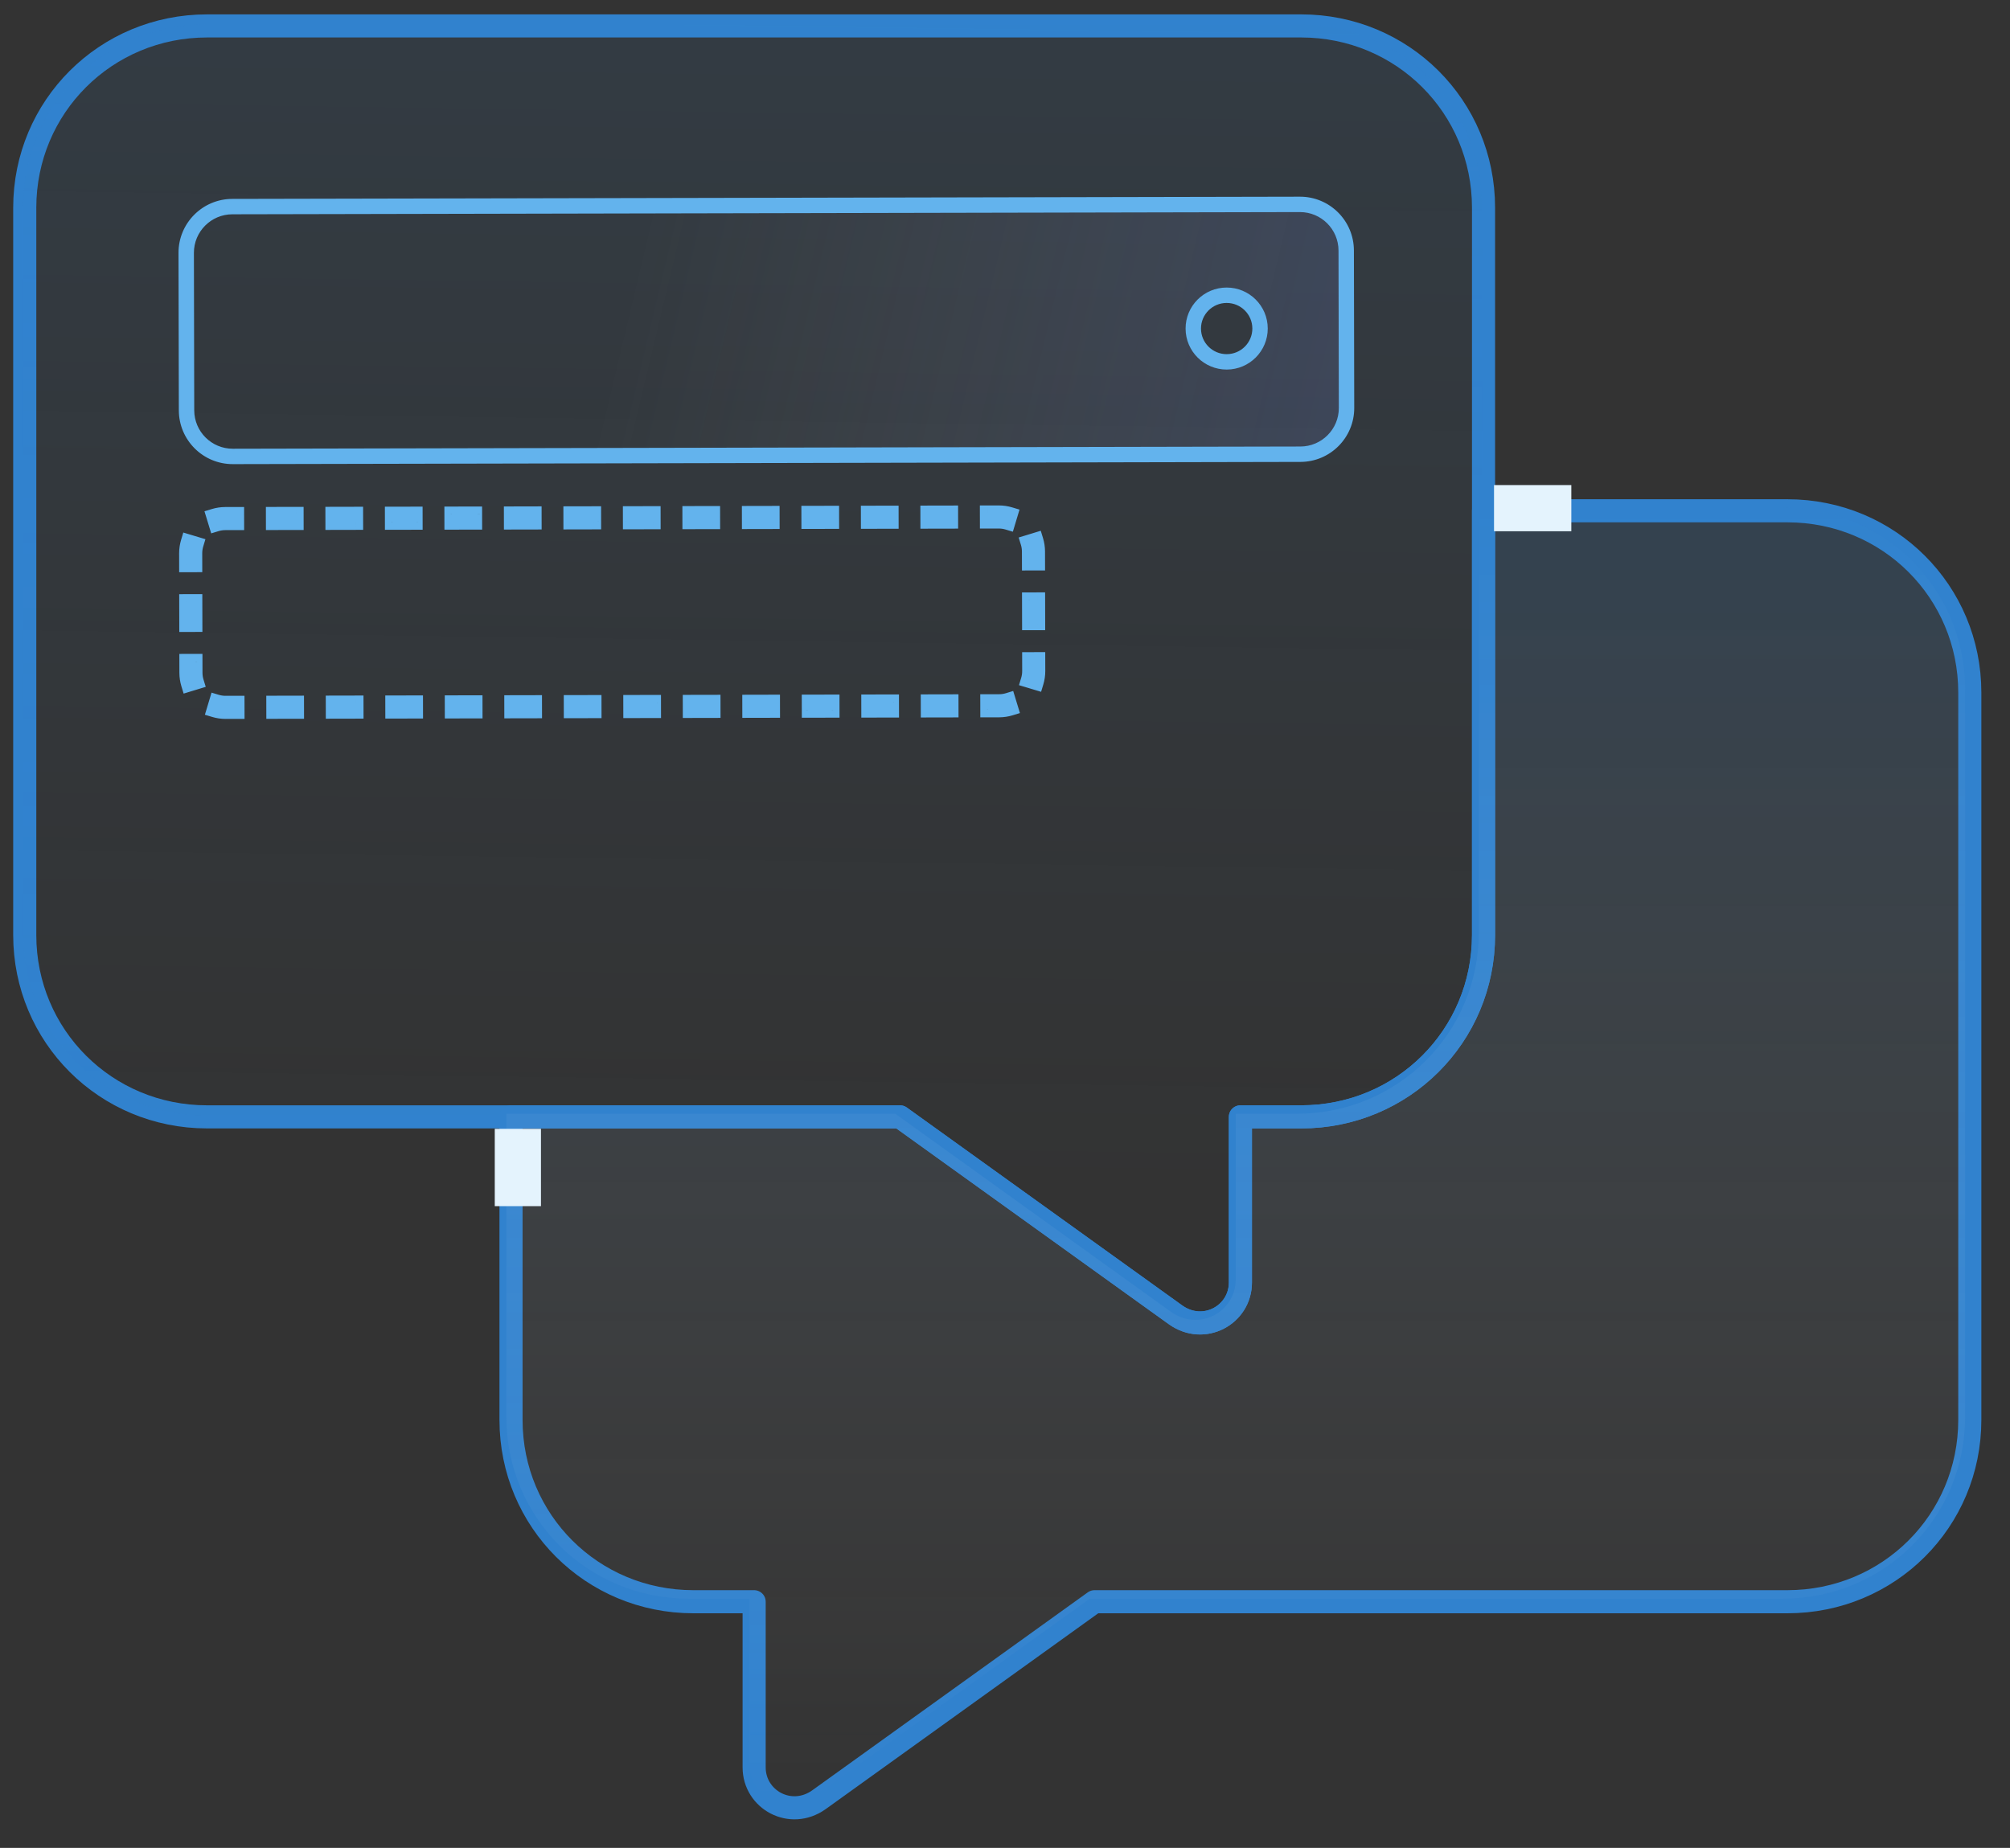 
<svg width="261" height="240" viewBox="0 0 261 240" fill="none" xmlns="http://www.w3.org/2000/svg">
<rect x="0" y="0" width="261" height="240" fill="#333333" stroke="none"/>
<path d="M168.96 3.367H26.891C13.737 3.367 3.213 13.863 3.213 26.982V121.442C3.213 134.561 13.737 145.057 26.891 145.057H116.868L152.648 170.771C156.331 173.394 161.067 170.771 161.067 166.572V145.057H168.96C182.114 145.057 192.638 134.561 192.638 121.442V26.982C192.638 13.863 182.114 3.367 168.96 3.367Z" stroke="#3182CE" stroke-width="3" stroke-miterlimit="10" stroke-linecap="round" stroke-linejoin="round"/>
<path d="M168.758 3.181H26.69C13.535 3.181 3.012 13.677 3.012 26.796V121.256C3.012 134.375 13.535 144.871 26.69 144.871H116.666L152.447 170.585C156.13 173.209 160.865 170.585 160.865 166.386V144.871H168.758C181.913 144.871 192.436 134.375 192.436 121.256V26.796C192.436 13.677 181.913 3.181 168.758 3.181Z" fill="url(#paint0_linear_219_4675)" fill-opacity="0.4"/>
<path d="M232.102 66.341H192.639V121.442C192.639 134.562 182.115 145.057 168.96 145.057H161.068V166.573C161.068 170.771 156.332 173.395 152.649 170.771L116.869 145.057H66.356V184.415C66.356 197.535 76.879 208.03 90.034 208.03H97.926V229.546C97.926 233.744 102.662 236.368 106.345 233.744L142.125 208.03H232.102C245.256 208.03 255.78 197.535 255.78 184.415V89.956C255.78 76.836 245.256 66.341 232.102 66.341Z" stroke="#3182CE" stroke-width="3" stroke-miterlimit="10" stroke-linecap="round" stroke-linejoin="round"/>
<path d="M231.495 65.939H192.031V121.041C192.031 134.16 181.508 144.655 168.353 144.655H160.461V166.171C160.461 170.369 155.725 172.993 152.042 170.369L116.262 144.655H65.748V184.014C65.748 197.133 76.272 207.629 89.427 207.629H97.319V229.144C97.319 233.343 102.055 235.966 105.738 233.343L141.518 207.629H231.495C244.649 207.629 255.173 197.133 255.173 184.014V89.554C255.173 76.435 244.649 65.939 231.495 65.939Z" fill="url(#paint1_linear_219_4675)" fill-opacity="0.4"/>
<path fill-rule="evenodd" clip-rule="evenodd" d="M24.179 32.845C24.172 29.531 26.853 26.839 30.167 26.832L168.794 26.545C172.107 26.538 174.799 29.219 174.806 32.533L174.849 52.981C174.856 56.294 172.175 58.986 168.861 58.993L30.234 59.28C26.921 59.287 24.229 56.606 24.222 53.293L24.179 32.845ZM163.618 42.662C163.623 45.051 161.686 46.992 159.293 46.997C156.899 47.002 154.955 45.069 154.95 42.68C154.945 40.291 156.881 38.351 159.275 38.346C161.668 38.341 163.613 40.273 163.618 42.662ZM27.995 91.682L27.851 92.161C28.311 92.299 28.798 92.373 29.303 92.372L30.752 92.369L30.751 91.869L30.75 91.369L29.301 91.372C28.895 91.373 28.505 91.314 28.139 91.204L27.995 91.682ZM128.291 91.668L128.292 92.168L129.74 92.165C130.245 92.163 130.732 92.088 131.192 91.948L131.046 91.469L130.9 90.991C130.533 91.103 130.144 91.164 129.738 91.165L128.29 91.168L128.291 91.668ZM134.2 73.09L134.7 73.089L134.697 71.634C134.696 71.129 134.621 70.642 134.48 70.183L134.002 70.329L133.524 70.475C133.636 70.841 133.697 71.231 133.697 71.636L133.7 73.091L134.2 73.09ZM29.25 66.852L30.699 66.849L30.7 67.349L30.701 67.849L29.252 67.852C28.846 67.853 28.457 67.914 28.09 68.026L27.945 67.548L27.799 67.07C28.258 66.929 28.745 66.853 29.25 66.852ZM24.79 85.927L24.29 85.928L24.293 87.383C24.294 87.888 24.37 88.375 24.51 88.834L24.988 88.688L25.466 88.542C25.354 88.176 25.294 87.786 25.293 87.38L25.29 85.925L24.79 85.927ZM24.78 81.077L24.28 81.078L24.273 78.168L24.773 78.167L25.273 78.166L25.28 81.076L24.78 81.077ZM24.763 73.317L24.263 73.318L24.26 71.863C24.259 71.358 24.333 70.87 24.471 70.41L24.95 70.554L25.429 70.698C25.319 71.065 25.259 71.455 25.26 71.861L25.263 73.316L24.763 73.317ZM35.528 67.339L35.527 66.839L38.425 66.833L38.425 67.333L38.427 67.833L35.529 67.839L35.528 67.339ZM43.254 67.323L43.253 66.823L46.15 66.817L46.151 67.317L46.153 67.817L43.255 67.823L43.254 67.323ZM50.98 67.308L50.979 66.808L53.876 66.802L53.877 67.302L53.878 67.802L50.981 67.808L50.98 67.308ZM58.706 67.291L58.705 66.791L61.602 66.785L61.603 67.285L61.604 67.785L58.707 67.791L58.706 67.291ZM66.432 67.275L66.431 66.775L69.328 66.77L69.329 67.27L69.33 67.77L66.433 67.775L66.432 67.275ZM74.158 67.26L74.157 66.76L77.054 66.754L77.055 67.254L77.056 67.754L74.159 67.76L74.158 67.26ZM81.884 67.244L81.883 66.744L84.78 66.738L84.781 67.238L84.782 67.738L81.885 67.744L81.884 67.244ZM89.61 67.228L89.609 66.728L92.506 66.722L92.507 67.222L92.508 67.722L89.611 67.728L89.61 67.228ZM97.336 67.212L97.335 66.712L100.232 66.706L100.233 67.206L100.234 67.706L97.337 67.712L97.336 67.212ZM105.062 67.196L105.061 66.696L107.958 66.69L107.959 67.19L107.96 67.69L105.063 67.696L105.062 67.196ZM112.788 67.18L112.787 66.68L115.684 66.674L115.685 67.174L115.686 67.674L112.789 67.68L112.788 67.18ZM120.514 67.164L120.513 66.664L123.41 66.658L123.411 67.158L123.412 67.658L120.515 67.664L120.514 67.164ZM128.239 67.148L128.238 66.648L129.687 66.645C130.192 66.644 130.68 66.718 131.139 66.856L130.995 67.335L130.851 67.814C130.485 67.703 130.095 67.644 129.689 67.645L128.241 67.648L128.239 67.148ZM134.211 77.94L134.711 77.939L134.717 80.849L134.217 80.85L133.717 80.851L133.711 77.941L134.211 77.94ZM134.227 85.7L134.727 85.699L134.73 87.154C134.731 87.659 134.657 88.147 134.519 88.607L134.04 88.463L133.561 88.319C133.671 87.952 133.731 87.562 133.73 87.156L133.727 85.701L134.227 85.7ZM123.462 91.678L123.463 92.178L120.566 92.183L120.565 91.683L120.564 91.183L123.461 91.178L123.462 91.678ZM115.736 91.694L115.737 92.194L112.84 92.2L112.839 91.7L112.838 91.2L115.735 91.194L115.736 91.694ZM108.01 91.71L108.011 92.21L105.114 92.216L105.113 91.716L105.112 91.216L108.009 91.21L108.01 91.71ZM100.284 91.725L100.285 92.225L97.388 92.231L97.387 91.731L97.386 91.231L100.283 91.225L100.284 91.725ZM92.558 91.741L92.559 92.241L89.662 92.247L89.661 91.747L89.66 91.247L92.557 91.241L92.558 91.741ZM84.832 91.757L84.833 92.257L81.936 92.263L81.935 91.763L81.934 91.263L84.831 91.257L84.832 91.757ZM77.106 91.773L77.107 92.273L74.21 92.279L74.209 91.779L74.208 91.279L77.105 91.273L77.106 91.773ZM69.38 91.789L69.381 92.289L66.484 92.295L66.483 91.795L66.482 91.295L69.379 91.289L69.38 91.789ZM61.654 91.805L61.655 92.305L58.758 92.311L58.757 91.811L58.756 91.311L61.653 91.305L61.654 91.805ZM53.928 91.821L53.929 92.321L51.032 92.327L51.031 91.827L51.03 91.327L53.927 91.321L53.928 91.821ZM46.203 91.837L46.204 92.337L43.306 92.343L43.305 91.843L43.304 91.343L46.202 91.337L46.203 91.837ZM38.477 91.853L38.478 92.353L35.58 92.359L35.579 91.859L35.578 91.359L38.476 91.353L38.477 91.853Z" fill="url(#paint2_linear_219_4675)" fill-opacity="0.2"/>
<path d="M30.167 26.832L30.165 25.832L30.167 26.832ZM168.794 26.545L168.796 27.545L168.794 26.545ZM174.806 32.533L173.806 32.535L174.806 32.533ZM174.849 52.981L175.849 52.979L174.849 52.981ZM168.861 58.993L168.863 59.993L168.861 58.993ZM30.234 59.28L30.232 58.28L30.234 59.28ZM163.618 42.662L162.618 42.664L162.618 42.664L163.618 42.662ZM154.95 42.68L153.95 42.682L153.95 42.682L154.95 42.68ZM159.275 38.346L159.272 37.346L159.275 38.346ZM27.851 92.161L26.893 91.873L26.605 92.831L27.563 93.119L27.851 92.161ZM27.995 91.682L27.037 91.394L27.037 91.394L27.995 91.682ZM29.303 92.372L29.305 93.372L29.305 93.372L29.303 92.372ZM30.752 92.369L30.754 93.369L31.754 93.367L31.752 92.367L30.752 92.369ZM30.75 91.369L31.75 91.367L31.747 90.367L30.747 90.369L30.75 91.369ZM29.301 91.372L29.303 92.372L29.303 92.372L29.301 91.372ZM28.139 91.204L28.427 90.246L27.469 89.958L27.181 90.915L28.139 91.204ZM128.292 92.168L127.292 92.17L127.294 93.17L128.294 93.168L128.292 92.168ZM129.74 92.165L129.738 91.165L129.738 91.165L129.74 92.165ZM131.192 91.948L131.484 92.904L132.44 92.612L132.148 91.656L131.192 91.948ZM131.046 91.469L132.002 91.177L132.002 91.177L131.046 91.469ZM130.9 90.991L131.856 90.699L131.564 89.743L130.608 90.035L130.9 90.991ZM129.738 91.165L129.736 90.165L129.736 90.165L129.738 91.165ZM128.29 91.168L128.287 90.168L127.287 90.17L127.29 91.17L128.29 91.168ZM134.7 73.089L134.703 74.089L135.703 74.087L135.7 73.087L134.7 73.089ZM134.2 73.09L134.198 72.09L134.198 72.09L134.2 73.09ZM134.697 71.634L133.697 71.636L133.697 71.636L134.697 71.634ZM134.48 70.183L135.437 69.891L135.145 68.935L134.188 69.227L134.48 70.183ZM134.002 70.329L134.294 71.285L134.294 71.285L134.002 70.329ZM133.524 70.475L133.232 69.519L132.276 69.81L132.567 70.767L133.524 70.475ZM133.697 71.636L132.697 71.639L132.697 71.639L133.697 71.636ZM133.7 73.091L132.7 73.094L132.703 74.094L133.703 74.091L133.7 73.091ZM30.699 66.849L31.699 66.847L31.697 65.847L30.697 65.849L30.699 66.849ZM29.25 66.852L29.248 65.852L29.248 65.852L29.25 66.852ZM30.7 67.349L31.7 67.347L30.7 67.349ZM30.701 67.849L30.703 68.849L31.703 68.847L31.701 67.847L30.701 67.849ZM29.252 67.852L29.25 66.852L29.25 66.852L29.252 67.852ZM28.09 68.026L27.134 68.318L27.426 69.274L28.382 68.982L28.09 68.026ZM27.945 67.548L28.901 67.256L27.945 67.548ZM27.799 67.07L27.506 66.113L26.55 66.405L26.842 67.361L27.799 67.07ZM24.29 85.928L24.288 84.928L23.288 84.93L23.29 85.93L24.29 85.928ZM24.79 85.927L24.792 86.927L24.792 86.927L24.79 85.927ZM24.293 87.383L25.293 87.38L24.293 87.383ZM24.51 88.834L23.553 89.126L23.845 90.082L24.802 89.79L24.51 88.834ZM24.988 88.688L24.696 87.732L24.696 87.732L24.988 88.688ZM25.466 88.542L25.758 89.499L26.715 89.207L26.423 88.25L25.466 88.542ZM25.293 87.38L26.293 87.378L25.293 87.38ZM25.29 85.925L26.29 85.923L26.288 84.923L25.288 84.925L25.29 85.925ZM24.28 81.078L23.28 81.08L23.282 82.08L24.282 82.078L24.28 81.078ZM24.78 81.077L24.777 80.077L24.777 80.077L24.78 81.077ZM24.273 78.168L24.271 77.168L23.271 77.17L23.273 78.17L24.273 78.168ZM24.773 78.167L24.771 77.167L24.771 77.167L24.773 78.167ZM25.273 78.166L26.273 78.163L26.271 77.163L25.271 77.166L25.273 78.166ZM25.28 81.076L25.282 82.076L26.282 82.073L26.28 81.073L25.28 81.076ZM24.263 73.318L23.263 73.32L23.265 74.32L24.265 74.318L24.263 73.318ZM24.763 73.317L24.761 72.317L24.761 72.317L24.763 73.317ZM24.26 71.863L25.26 71.861L24.26 71.863ZM24.471 70.41L24.759 69.453L23.802 69.165L23.514 70.122L24.471 70.41ZM24.95 70.554L24.662 71.512L24.662 71.512L24.95 70.554ZM25.429 70.698L26.387 70.986L26.675 70.029L25.717 69.741L25.429 70.698ZM25.26 71.861L26.26 71.859L25.26 71.861ZM25.263 73.316L25.265 74.316L26.265 74.314L26.263 73.314L25.263 73.316ZM35.527 66.839L35.525 65.839L34.525 65.841L34.527 66.841L35.527 66.839ZM35.528 67.339L34.528 67.341L35.528 67.339ZM38.425 66.833L39.425 66.831L39.422 65.831L38.422 65.833L38.425 66.833ZM38.425 67.333L39.425 67.331L38.425 67.333ZM38.427 67.833L38.429 68.833L39.429 68.831L39.427 67.831L38.427 67.833ZM35.529 67.839L34.529 67.841L34.531 68.841L35.531 68.839L35.529 67.839ZM43.253 66.823L43.251 65.823L42.251 65.826L42.253 66.826L43.253 66.823ZM43.254 67.323L44.254 67.321L43.254 67.323ZM46.15 66.817L47.15 66.815L47.148 65.815L46.148 65.817L46.15 66.817ZM46.151 67.317L47.151 67.315L46.151 67.317ZM46.153 67.817L46.155 68.817L47.155 68.815L47.153 67.815L46.153 67.817ZM43.255 67.823L42.255 67.826L42.257 68.826L43.257 68.823L43.255 67.823ZM50.979 66.808L50.977 65.808L49.977 65.81L49.979 66.81L50.979 66.808ZM50.98 67.308L49.98 67.31L50.98 67.308ZM53.876 66.802L54.876 66.799L54.874 65.799L53.874 65.802L53.876 66.802ZM53.878 67.802L53.88 68.802L54.88 68.799L54.878 67.799L53.878 67.802ZM50.981 67.808L49.981 67.81L49.983 68.81L50.983 68.808L50.981 67.808ZM58.705 66.791L58.703 65.791L57.703 65.794L57.705 66.794L58.705 66.791ZM58.706 67.291L59.706 67.289L59.706 67.289L58.706 67.291ZM61.602 66.785L62.602 66.784L62.6 65.784L61.6 65.785L61.602 66.785ZM61.603 67.285L62.603 67.284L62.603 67.284L61.603 67.285ZM61.604 67.785L61.606 68.785L62.606 68.784L62.604 67.784L61.604 67.785ZM58.707 67.791L57.707 67.794L57.709 68.794L58.709 68.791L58.707 67.791ZM66.431 66.775L66.429 65.776L65.429 65.778L65.431 66.778L66.431 66.775ZM66.432 67.275L67.432 67.273L67.432 67.273L66.432 67.275ZM69.328 66.77L70.328 66.767L70.326 65.767L69.326 65.77L69.328 66.77ZM69.329 67.27L70.329 67.267L70.329 67.267L69.329 67.27ZM69.33 67.77L69.332 68.77L70.332 68.767L70.33 67.767L69.33 67.77ZM66.433 67.775L65.433 67.778L65.435 68.778L66.435 68.775L66.433 67.775ZM74.157 66.76L74.155 65.76L73.155 65.762L73.157 66.762L74.157 66.76ZM74.158 67.26L75.158 67.257L75.158 67.257L74.158 67.26ZM77.054 66.754L78.054 66.751L78.052 65.751L77.052 65.754L77.054 66.754ZM77.055 67.254L78.055 67.251L78.055 67.251L77.055 67.254ZM77.056 67.754L77.058 68.754L78.058 68.751L78.056 67.751L77.056 67.754ZM74.159 67.76L73.159 67.762L73.161 68.762L74.161 68.76L74.159 67.76ZM81.883 66.744L81.881 65.744L80.881 65.746L80.883 66.746L81.883 66.744ZM81.884 67.244L82.884 67.242L82.884 67.242L81.884 67.244ZM84.78 66.738L85.78 66.736L85.778 65.736L84.778 65.738L84.78 66.738ZM84.781 67.238L85.781 67.236L85.781 67.236L84.781 67.238ZM84.782 67.738L84.784 68.738L85.784 68.736L85.782 67.736L84.782 67.738ZM81.885 67.744L80.885 67.746L80.887 68.746L81.887 68.744L81.885 67.744ZM89.609 66.728L89.607 65.728L88.607 65.73L88.609 66.73L89.609 66.728ZM89.61 67.228L88.61 67.23L88.61 67.23L89.61 67.228ZM92.506 66.722L93.506 66.72L93.504 65.72L92.504 65.722L92.506 66.722ZM92.507 67.222L91.507 67.224L91.507 67.224L92.507 67.222ZM92.508 67.722L92.51 68.722L93.51 68.72L93.508 67.72L92.508 67.722ZM89.611 67.728L88.611 67.73L88.613 68.73L89.613 68.728L89.611 67.728ZM97.335 66.712L97.333 65.712L96.333 65.714L96.335 66.714L97.335 66.712ZM97.336 67.212L96.336 67.214L96.336 67.214L97.336 67.212ZM100.232 66.706L101.232 66.704L101.23 65.704L100.23 65.706L100.232 66.706ZM100.233 67.206L99.233 67.208L99.233 67.208L100.233 67.206ZM100.234 67.706L100.236 68.706L101.236 68.704L101.234 67.704L100.234 67.706ZM97.337 67.712L96.337 67.714L96.339 68.714L97.339 68.712L97.337 67.712ZM105.061 66.696L105.059 65.696L104.059 65.698L104.061 66.698L105.061 66.696ZM105.062 67.196L104.062 67.198L104.062 67.198L105.062 67.196ZM107.958 66.69L108.958 66.688L108.956 65.688L107.956 65.69L107.958 66.69ZM107.959 67.19L106.959 67.192L106.959 67.192L107.959 67.19ZM107.96 67.69L107.962 68.69L108.962 68.688L108.96 67.688L107.96 67.69ZM105.063 67.696L104.063 67.698L104.065 68.698L105.065 68.696L105.063 67.696ZM112.787 66.68L112.784 65.68L111.784 65.682L111.787 66.682L112.787 66.68ZM112.788 67.18L111.788 67.182L111.788 67.182L112.788 67.18ZM115.684 66.674L116.684 66.672L116.682 65.672L115.682 65.674L115.684 66.674ZM115.685 67.174L114.685 67.176L114.685 67.176L115.685 67.174ZM115.686 67.674L115.688 68.674L116.688 68.672L116.686 67.672L115.686 67.674ZM112.789 67.68L111.789 67.682L111.791 68.682L112.791 68.68L112.789 67.68ZM120.513 66.664L120.51 65.664L119.51 65.666L119.513 66.666L120.513 66.664ZM120.514 67.164L119.514 67.166L119.514 67.166L120.514 67.164ZM123.41 66.658L124.41 66.656L124.408 65.656L123.408 65.658L123.41 66.658ZM123.411 67.158L122.411 67.16L122.411 67.16L123.411 67.158ZM123.412 67.658L123.414 68.658L124.414 68.656L124.412 67.656L123.412 67.658ZM120.515 67.664L119.515 67.666L119.517 68.666L120.517 68.664L120.515 67.664ZM128.238 66.648L128.236 65.648L127.236 65.65L127.238 66.65L128.238 66.648ZM128.239 67.148L127.239 67.15L127.239 67.15L128.239 67.148ZM129.687 66.645L129.689 67.645L129.689 67.645L129.687 66.645ZM131.139 66.856L132.097 67.144L132.385 66.186L131.427 65.898L131.139 66.856ZM130.995 67.335L131.953 67.623L131.953 67.623L130.995 67.335ZM130.851 67.814L130.563 68.771L131.521 69.059L131.809 68.102L130.851 67.814ZM129.689 67.645L129.691 68.645L129.691 68.645L129.689 67.645ZM128.241 67.648L127.241 67.65L127.243 68.65L128.243 68.648L128.241 67.648ZM134.711 77.939L135.711 77.937L135.708 76.937L134.708 76.939L134.711 77.939ZM134.211 77.94L134.213 78.94L134.213 78.94L134.211 77.94ZM134.717 80.849L134.719 81.849L135.719 81.847L135.717 80.847L134.717 80.849ZM134.217 80.85L134.219 81.85L134.219 81.85L134.217 80.85ZM133.717 80.851L132.717 80.853L132.719 81.853L133.719 81.851L133.717 80.851ZM133.711 77.941L133.709 76.941L132.708 76.944L132.711 77.944L133.711 77.941ZM134.727 85.699L135.727 85.697L135.725 84.697L134.725 84.699L134.727 85.699ZM134.227 85.7L134.229 86.7L134.229 86.7L134.227 85.7ZM134.73 87.154L135.73 87.152L135.73 87.152L134.73 87.154ZM134.519 88.607L134.231 89.564L135.188 89.852L135.476 88.895L134.519 88.607ZM134.04 88.463L134.328 87.505L134.328 87.505L134.04 88.463ZM133.561 88.319L132.603 88.031L132.315 88.988L133.273 89.276L133.561 88.319ZM133.73 87.156L134.73 87.154L134.73 87.154L133.73 87.156ZM133.727 85.701L133.725 84.701L132.725 84.703L132.727 85.703L133.727 85.701ZM123.463 92.178L123.465 93.178L124.465 93.175L124.463 92.175L123.463 92.178ZM123.462 91.678L122.462 91.68L123.462 91.678ZM120.566 92.183L119.566 92.186L119.568 93.186L120.568 93.183L120.566 92.183ZM120.564 91.183L120.561 90.184L119.561 90.186L119.564 91.186L120.564 91.183ZM123.461 91.178L124.461 91.175L124.459 90.175L123.459 90.178L123.461 91.178ZM115.737 92.194L115.739 93.194L116.739 93.192L116.737 92.192L115.737 92.194ZM112.84 92.2L111.84 92.202L111.842 93.202L112.842 93.2L112.84 92.2ZM112.838 91.2L112.836 90.2L111.836 90.202L111.838 91.202L112.838 91.2ZM115.735 91.194L116.735 91.192L116.733 90.192L115.733 90.194L115.735 91.194ZM108.011 92.21L108.013 93.21L109.013 93.207L109.011 92.207L108.011 92.21ZM105.114 92.216L104.114 92.218L104.116 93.218L105.116 93.216L105.114 92.216ZM105.113 91.716L104.113 91.718L105.113 91.716ZM105.112 91.216L105.11 90.216L104.11 90.218L104.112 91.218L105.112 91.216ZM108.009 91.21L109.009 91.207L109.007 90.207L108.007 90.21L108.009 91.21ZM100.285 92.225L100.287 93.225L101.287 93.223L101.285 92.223L100.285 92.225ZM97.388 92.231L96.388 92.234L96.39 93.234L97.39 93.231L97.388 92.231ZM97.386 91.231L97.384 90.231L96.384 90.234L96.386 91.234L97.386 91.231ZM100.283 91.225L101.283 91.223L101.281 90.223L100.281 90.225L100.283 91.225ZM92.559 92.241L92.561 93.241L93.561 93.239L93.559 92.239L92.559 92.241ZM89.662 92.247L88.662 92.249L88.664 93.249L89.664 93.247L89.662 92.247ZM89.66 91.247L89.658 90.247L88.658 90.249L88.66 91.249L89.66 91.247ZM92.557 91.241L93.557 91.239L93.555 90.239L92.555 90.241L92.557 91.241ZM84.833 92.257L84.835 93.257L85.835 93.255L85.833 92.255L84.833 92.257ZM84.832 91.757L83.832 91.76L83.832 91.76L84.832 91.757ZM81.936 92.263L80.936 92.266L80.938 93.266L81.938 93.263L81.936 92.263ZM81.935 91.763L80.935 91.766L80.935 91.766L81.935 91.763ZM81.934 91.263L81.932 90.263L80.932 90.266L80.934 91.266L81.934 91.263ZM84.831 91.257L85.831 91.255L85.829 90.255L84.829 90.257L84.831 91.257ZM77.107 92.273L77.109 93.273L78.109 93.271L78.107 92.271L77.107 92.273ZM77.106 91.773L76.106 91.775L76.106 91.775L77.106 91.773ZM74.21 92.279L73.21 92.281L73.212 93.281L74.212 93.279L74.21 92.279ZM74.209 91.779L73.209 91.781L73.209 91.781L74.209 91.779ZM74.208 91.279L74.206 90.279L73.206 90.281L73.208 91.281L74.208 91.279ZM77.105 91.273L78.105 91.271L78.103 90.271L77.103 90.273L77.105 91.273ZM69.381 92.289L69.383 93.289L70.383 93.287L70.381 92.287L69.381 92.289ZM69.38 91.789L68.38 91.791L68.38 91.791L69.38 91.789ZM66.484 92.295L65.484 92.297L65.486 93.297L66.486 93.295L66.484 92.295ZM66.483 91.795L65.483 91.797L65.483 91.797L66.483 91.795ZM66.482 91.295L66.48 90.295L65.48 90.297L65.482 91.297L66.482 91.295ZM69.379 91.289L70.379 91.287L70.377 90.287L69.377 90.289L69.379 91.289ZM61.655 92.305L61.657 93.305L62.657 93.303L62.655 92.303L61.655 92.305ZM61.654 91.805L60.654 91.807L60.654 91.807L61.654 91.805ZM58.758 92.311L57.758 92.313L57.76 93.313L58.76 93.311L58.758 92.311ZM58.757 91.811L57.757 91.813L57.757 91.813L58.757 91.811ZM58.756 91.311L58.754 90.311L57.754 90.313L57.756 91.313L58.756 91.311ZM61.653 91.305L62.653 91.303L62.651 90.303L61.651 90.305L61.653 91.305ZM53.929 92.321L53.932 93.321L54.932 93.319L54.929 92.319L53.929 92.321ZM51.032 92.327L50.032 92.329L50.034 93.329L51.034 93.327L51.032 92.327ZM51.03 91.327L51.028 90.327L50.028 90.329L50.03 91.329L51.03 91.327ZM53.927 91.321L54.927 91.319L54.925 90.319L53.925 90.321L53.927 91.321ZM46.204 92.337L46.206 93.337L47.206 93.335L47.204 92.335L46.204 92.337ZM43.306 92.343L42.306 92.345L42.308 93.345L43.308 93.343L43.306 92.343ZM43.305 91.843L42.305 91.845L43.305 91.843ZM43.304 91.343L43.302 90.343L42.302 90.345L42.304 91.345L43.304 91.343ZM46.202 91.337L47.202 91.335L47.199 90.335L46.199 90.337L46.202 91.337ZM38.478 92.353L38.48 93.353L39.48 93.351L39.478 92.351L38.478 92.353ZM38.477 91.853L39.477 91.851L38.477 91.853ZM35.58 92.359L34.58 92.361L34.583 93.361L35.583 93.359L35.58 92.359ZM35.579 91.859L36.579 91.857L36.579 91.857L35.579 91.859ZM35.578 91.359L35.576 90.359L34.576 90.361L34.578 91.361L35.578 91.359ZM38.476 91.353L39.476 91.351L39.474 90.351L38.474 90.353L38.476 91.353ZM30.165 25.832C26.299 25.84 23.171 28.981 23.179 32.847L25.179 32.843C25.174 30.081 27.407 27.838 30.169 27.832L30.165 25.832ZM168.792 25.545L30.165 25.832L30.169 27.832L168.796 27.545L168.792 25.545ZM175.806 32.531C175.798 28.665 172.658 25.537 168.792 25.545L168.796 27.545C171.557 27.539 173.8 29.773 173.806 32.535L175.806 32.531ZM175.849 52.979L175.806 32.531L173.806 32.535L173.849 52.983L175.849 52.979ZM168.863 59.993C172.729 59.985 175.857 56.845 175.849 52.979L173.849 52.983C173.854 55.744 171.62 57.987 168.859 57.993L168.863 59.993ZM30.236 60.28L168.863 59.993L168.859 57.993L30.232 58.28L30.236 60.28ZM23.222 53.295C23.23 57.161 26.37 60.288 30.236 60.28L30.232 58.28C27.471 58.286 25.227 56.052 25.222 53.291L23.222 53.295ZM23.179 32.847L23.222 53.295L25.222 53.291L25.179 32.843L23.179 32.847ZM159.295 47.997C162.239 47.991 164.624 45.603 164.618 42.66L162.618 42.664C162.621 44.499 161.134 45.993 159.29 45.997L159.295 47.997ZM153.95 42.682C153.956 45.626 156.351 48.003 159.295 47.997L159.29 45.997C157.447 46.001 155.953 44.513 155.95 42.678L153.95 42.682ZM159.272 37.346C156.328 37.352 153.943 39.739 153.95 42.682L155.95 42.678C155.946 40.843 157.434 39.349 159.277 39.346L159.272 37.346ZM164.618 42.66C164.611 39.717 162.217 37.34 159.272 37.346L159.277 39.346C161.12 39.342 162.614 40.83 162.618 42.664L164.618 42.66ZM28.808 92.449L28.952 91.97L27.037 91.394L26.893 91.873L28.808 92.449ZM29.301 91.372C28.895 91.373 28.505 91.314 28.139 91.204L27.563 93.119C28.116 93.285 28.701 93.374 29.305 93.372L29.301 91.372ZM30.75 91.369L29.301 91.372L29.305 93.372L30.754 93.369L30.75 91.369ZM29.751 91.871L29.752 92.371L31.752 92.367L31.751 91.867L29.751 91.871ZM29.75 91.371L29.751 91.871L31.751 91.867L31.75 91.367L29.75 91.371ZM29.303 92.372L30.752 92.369L30.747 90.369L29.299 90.372L29.303 92.372ZM27.851 92.161C28.311 92.299 28.798 92.373 29.303 92.372L29.299 90.372C28.993 90.373 28.7 90.328 28.427 90.246L27.851 92.161ZM28.952 91.97L29.096 91.492L27.181 90.915L27.037 91.394L28.952 91.97ZM129.292 92.165L129.291 91.665L127.291 91.67L127.292 92.17L129.292 92.165ZM129.738 91.165L128.29 91.168L128.294 93.168L129.742 93.165L129.738 91.165ZM130.9 90.991C130.533 91.103 130.144 91.164 129.738 91.165L129.742 93.165C130.347 93.163 130.931 93.073 131.484 92.904L130.9 90.991ZM130.089 91.761L130.235 92.239L132.148 91.656L132.002 91.177L130.089 91.761ZM129.943 91.283L130.089 91.761L132.002 91.177L131.856 90.699L129.943 91.283ZM129.74 92.165C130.245 92.163 130.732 92.088 131.192 91.948L130.608 90.035C130.334 90.118 130.042 90.164 129.736 90.165L129.74 92.165ZM128.292 92.168L129.74 92.165L129.736 90.165L128.287 90.168L128.292 92.168ZM129.291 91.665L129.29 91.165L127.29 91.17L127.291 91.67L129.291 91.665ZM134.698 72.089L134.198 72.09L134.203 74.09L134.703 74.089L134.698 72.089ZM133.697 71.636L133.7 73.091L135.7 73.087L135.697 71.632L133.697 71.636ZM133.524 70.475C133.636 70.841 133.697 71.231 133.697 71.636L135.697 71.632C135.696 71.028 135.605 70.443 135.437 69.891L133.524 70.475ZM134.294 71.285L134.772 71.139L134.188 69.227L133.71 69.373L134.294 71.285ZM133.816 71.431L134.294 71.285L133.71 69.373L133.232 69.519L133.816 71.431ZM134.697 71.634C134.696 71.129 134.621 70.642 134.48 70.183L132.567 70.767C132.651 71.04 132.697 71.332 132.697 71.639L134.697 71.634ZM134.7 73.089L134.697 71.634L132.697 71.639L132.7 73.094L134.7 73.089ZM134.198 72.09L133.698 72.091L133.703 74.091L134.203 74.09L134.198 72.09ZM30.697 65.849L29.248 65.852L29.252 67.852L30.701 67.849L30.697 65.849ZM31.7 67.347L31.699 66.847L29.699 66.852L29.7 67.352L31.7 67.347ZM31.701 67.847L31.7 67.347L29.7 67.352L29.701 67.852L31.701 67.847ZM29.254 68.852L30.703 68.849L30.699 66.849L29.25 66.852L29.254 68.852ZM28.382 68.982C28.656 68.899 28.948 68.853 29.254 68.852L29.25 66.852C28.745 66.853 28.258 66.929 27.799 67.07L28.382 68.982ZM26.988 67.84L27.134 68.318L29.047 67.734L28.901 67.256L26.988 67.84ZM26.842 67.361L26.988 67.84L28.901 67.256L28.755 66.778L26.842 67.361ZM29.248 65.852C28.644 65.854 28.059 65.945 27.506 66.113L28.09 68.026C28.457 67.914 28.846 67.853 29.252 67.852L29.248 65.852ZM24.292 86.928L24.792 86.927L24.788 84.927L24.288 84.928L24.292 86.928ZM25.293 87.38L25.29 85.925L23.29 85.93L23.293 87.385L25.293 87.38ZM25.466 88.542C25.354 88.176 25.294 87.786 25.293 87.38L23.293 87.385C23.294 87.989 23.385 88.574 23.553 89.126L25.466 88.542ZM24.696 87.732L24.218 87.878L24.802 89.79L25.28 89.644L24.696 87.732ZM25.174 87.586L24.696 87.732L25.28 89.644L25.758 89.499L25.174 87.586ZM24.293 87.383C24.294 87.888 24.37 88.375 24.51 88.834L26.423 88.25C26.339 87.977 26.293 87.685 26.293 87.378L24.293 87.383ZM24.29 85.928L24.293 87.383L26.293 87.378L26.29 85.923L24.29 85.928ZM24.792 86.927L25.292 86.925L25.288 84.925L24.788 84.927L24.792 86.927ZM24.282 82.078L24.782 82.077L24.777 80.077L24.277 80.078L24.282 82.078ZM23.273 78.17L23.28 81.08L25.28 81.076L25.273 78.166L23.273 78.17ZM24.771 77.167L24.271 77.168L24.276 79.168L24.776 79.167L24.771 77.167ZM25.271 77.166L24.771 77.167L24.776 79.167L25.276 79.166L25.271 77.166ZM26.28 81.073L26.273 78.163L24.273 78.168L24.28 81.078L26.28 81.073ZM24.782 82.077L25.282 82.076L25.277 80.076L24.777 80.077L24.782 82.077ZM24.265 74.318L24.765 74.317L24.761 72.317L24.261 72.318L24.265 74.318ZM23.26 71.865L23.263 73.32L25.263 73.316L25.26 71.861L23.26 71.865ZM23.514 70.122C23.348 70.675 23.259 71.261 23.26 71.865L25.26 71.861C25.259 71.455 25.319 71.065 25.429 70.698L23.514 70.122ZM25.238 69.597L24.759 69.453L24.183 71.368L24.662 71.512L25.238 69.597ZM25.717 69.741L25.238 69.597L24.662 71.512L25.141 71.656L25.717 69.741ZM26.26 71.859C26.26 71.552 26.304 71.26 26.387 70.986L24.471 70.41C24.333 70.87 24.259 71.358 24.26 71.863L26.26 71.859ZM26.263 73.314L26.26 71.859L24.26 71.863L24.263 73.318L26.263 73.314ZM24.765 74.317L25.265 74.316L25.261 72.316L24.761 72.317L24.765 74.317ZM34.527 66.841L34.528 67.341L36.528 67.337L36.527 66.837L34.527 66.841ZM38.422 65.833L35.525 65.839L35.529 67.839L38.427 67.833L38.422 65.833ZM39.425 67.331L39.425 66.831L37.425 66.835L37.425 67.335L39.425 67.331ZM39.427 67.831L39.425 67.331L37.425 67.335L37.427 67.835L39.427 67.831ZM35.531 68.839L38.429 68.833L38.425 66.833L35.527 66.839L35.531 68.839ZM34.528 67.341L34.529 67.841L36.529 67.837L36.528 67.337L34.528 67.341ZM42.253 66.826L42.254 67.326L44.254 67.321L44.253 66.821L42.253 66.826ZM46.148 65.817L43.251 65.823L43.255 67.823L46.153 67.817L46.148 65.817ZM47.151 67.315L47.15 66.815L45.15 66.82L45.151 67.32L47.151 67.315ZM47.153 67.815L47.151 67.315L45.151 67.32L45.153 67.82L47.153 67.815ZM43.257 68.823L46.155 68.817L46.15 66.817L43.253 66.823L43.257 68.823ZM42.254 67.326L42.255 67.826L44.255 67.821L44.254 67.321L42.254 67.326ZM49.979 66.81L49.98 67.31L51.98 67.305L51.979 66.805L49.979 66.81ZM53.874 65.802L50.977 65.808L50.981 67.808L53.878 67.802L53.874 65.802ZM54.877 67.299L54.876 66.799L52.876 66.804L52.877 67.304L54.877 67.299ZM54.878 67.799L54.877 67.299L52.877 67.304L52.878 67.804L54.878 67.799ZM50.983 68.808L53.88 68.802L53.876 66.802L50.979 66.808L50.983 68.808ZM49.98 67.31L49.981 67.81L51.981 67.805L51.98 67.305L49.98 67.31ZM57.705 66.794L57.706 67.294L59.706 67.289L59.705 66.789L57.705 66.794ZM61.6 65.785L58.703 65.791L58.707 67.791L61.604 67.785L61.6 65.785ZM62.603 67.284L62.602 66.784L60.602 66.788L60.603 67.288L62.603 67.284ZM62.604 67.784L62.603 67.284L60.603 67.288L60.604 67.788L62.604 67.784ZM58.709 68.791L61.606 68.785L61.602 66.785L58.705 66.791L58.709 68.791ZM57.706 67.294L57.707 67.794L59.707 67.789L59.706 67.289L57.706 67.294ZM65.431 66.778L65.432 67.278L67.432 67.273L67.431 66.773L65.431 66.778ZM69.326 65.77L66.429 65.776L66.433 67.775L69.33 67.77L69.326 65.77ZM70.329 67.267L70.328 66.767L68.328 66.772L68.329 67.272L70.329 67.267ZM70.33 67.767L70.329 67.267L68.329 67.272L68.33 67.772L70.33 67.767ZM66.435 68.775L69.332 68.77L69.328 66.77L66.431 66.775L66.435 68.775ZM65.432 67.278L65.433 67.778L67.433 67.773L67.432 67.273L65.432 67.278ZM73.157 66.762L73.158 67.262L75.158 67.257L75.157 66.757L73.157 66.762ZM77.052 65.754L74.155 65.76L74.159 67.76L77.056 67.754L77.052 65.754ZM78.055 67.251L78.054 66.751L76.054 66.756L76.055 67.256L78.055 67.251ZM78.056 67.751L78.055 67.251L76.055 67.256L76.056 67.756L78.056 67.751ZM74.161 68.76L77.058 68.754L77.054 66.754L74.157 66.76L74.161 68.76ZM73.158 67.262L73.159 67.762L75.159 67.757L75.158 67.257L73.158 67.262ZM80.883 66.746L80.884 67.246L82.884 67.242L82.883 66.742L80.883 66.746ZM84.778 65.738L81.881 65.744L81.885 67.744L84.782 67.738L84.778 65.738ZM85.781 67.236L85.78 66.736L83.78 66.74L83.781 67.24L85.781 67.236ZM85.782 67.736L85.781 67.236L83.781 67.24L83.782 67.74L85.782 67.736ZM81.887 68.744L84.784 68.738L84.78 66.738L81.883 66.744L81.887 68.744ZM80.884 67.246L80.885 67.746L82.885 67.742L82.884 67.242L80.884 67.246ZM88.609 66.73L88.61 67.23L90.61 67.226L90.609 66.726L88.609 66.73ZM92.504 65.722L89.607 65.728L89.611 67.728L92.508 67.722L92.504 65.722ZM93.507 67.22L93.506 66.72L91.506 66.724L91.507 67.224L93.507 67.22ZM93.508 67.72L93.507 67.22L91.507 67.224L91.508 67.724L93.508 67.72ZM89.613 68.728L92.51 68.722L92.506 66.722L89.609 66.728L89.613 68.728ZM88.61 67.23L88.611 67.73L90.611 67.725L90.61 67.225L88.61 67.23ZM96.335 66.714L96.336 67.214L98.336 67.21L98.335 66.71L96.335 66.714ZM100.23 65.706L97.333 65.712L97.337 67.712L100.234 67.706L100.23 65.706ZM101.233 67.204L101.232 66.704L99.232 66.708L99.233 67.208L101.233 67.204ZM101.234 67.704L101.233 67.204L99.233 67.208L99.234 67.708L101.234 67.704ZM97.339 68.712L100.236 68.706L100.232 66.706L97.335 66.712L97.339 68.712ZM96.336 67.214L96.337 67.714L98.337 67.71L98.336 67.21L96.336 67.214ZM104.061 66.698L104.062 67.198L106.062 67.194L106.061 66.694L104.061 66.698ZM107.956 65.69L105.059 65.696L105.063 67.696L107.96 67.69L107.956 65.69ZM108.959 67.188L108.958 66.688L106.958 66.692L106.959 67.192L108.959 67.188ZM108.96 67.688L108.959 67.188L106.959 67.192L106.96 67.692L108.96 67.688ZM105.065 68.696L107.962 68.69L107.958 66.69L105.061 66.696L105.065 68.696ZM104.062 67.198L104.063 67.698L106.063 67.694L106.062 67.194L104.062 67.198ZM111.787 66.682L111.788 67.182L113.788 67.178L113.787 66.678L111.787 66.682ZM115.682 65.674L112.784 65.68L112.789 67.68L115.686 67.674L115.682 65.674ZM116.685 67.172L116.684 66.672L114.684 66.676L114.685 67.176L116.685 67.172ZM116.686 67.672L116.685 67.172L114.685 67.176L114.686 67.676L116.686 67.672ZM112.791 68.68L115.688 68.674L115.684 66.674L112.787 66.68L112.791 68.68ZM111.788 67.182L111.789 67.682L113.789 67.678L113.788 67.178L111.788 67.182ZM119.513 66.666L119.514 67.166L121.514 67.162L121.513 66.662L119.513 66.666ZM123.408 65.658L120.51 65.664L120.515 67.664L123.412 67.658L123.408 65.658ZM124.411 67.156L124.41 66.656L122.41 66.66L122.411 67.16L124.411 67.156ZM124.412 67.656L124.411 67.156L122.411 67.16L122.412 67.66L124.412 67.656ZM120.517 68.664L123.414 68.658L123.41 66.658L120.513 66.664L120.517 68.664ZM119.514 67.166L119.515 67.666L121.515 67.662L121.514 67.162L119.514 67.166ZM127.238 66.65L127.239 67.15L129.239 67.146L129.238 66.646L127.238 66.65ZM129.685 65.645L128.236 65.648L128.241 67.648L129.689 67.645L129.685 65.645ZM131.427 65.898C130.875 65.732 130.289 65.644 129.685 65.645L129.689 67.645C130.095 67.644 130.485 67.703 130.851 67.814L131.427 65.898ZM131.953 67.623L132.097 67.144L130.182 66.568L130.038 67.047L131.953 67.623ZM131.809 68.102L131.953 67.623L130.038 67.047L129.894 67.525L131.809 68.102ZM129.691 68.645C129.998 68.644 130.29 68.689 130.563 68.771L131.139 66.856C130.68 66.718 130.192 66.644 129.687 66.645L129.691 68.645ZM128.243 68.648L129.691 68.645L129.687 66.645L128.238 66.648L128.243 68.648ZM127.239 67.15L127.241 67.65L129.241 67.646L129.239 67.146L127.239 67.15ZM134.708 76.939L134.208 76.94L134.213 78.94L134.713 78.939L134.708 76.939ZM135.717 80.847L135.711 77.937L133.711 77.941L133.717 80.851L135.717 80.847ZM134.219 81.85L134.719 81.849L134.715 79.849L134.215 79.85L134.219 81.85ZM133.719 81.851L134.219 81.85L134.215 79.85L133.715 79.851L133.719 81.851ZM132.711 77.944L132.717 80.853L134.717 80.849L134.711 77.939L132.711 77.944ZM134.209 76.94L133.709 76.941L133.713 78.941L134.213 78.94L134.209 76.94ZM134.725 84.699L134.225 84.7L134.229 86.7L134.729 86.699L134.725 84.699ZM135.73 87.152L135.727 85.697L133.727 85.701L133.73 87.156L135.73 87.152ZM135.476 88.895C135.643 88.342 135.731 87.756 135.73 87.152L133.73 87.156C133.731 87.562 133.671 87.952 133.561 88.319L135.476 88.895ZM133.752 89.42L134.231 89.564L134.807 87.649L134.328 87.505L133.752 89.42ZM133.273 89.276L133.752 89.42L134.328 87.505L133.849 87.361L133.273 89.276ZM132.73 87.158C132.73 87.465 132.686 87.757 132.603 88.031L134.519 88.607C134.657 88.147 134.731 87.659 134.73 87.154L132.73 87.158ZM132.727 85.703L132.73 87.158L134.73 87.154L134.727 85.699L132.727 85.703ZM134.225 84.7L133.725 84.701L133.729 86.701L134.229 86.7L134.225 84.7ZM124.463 92.175L124.462 91.675L122.462 91.68L122.463 92.18L124.463 92.175ZM120.568 93.183L123.465 93.178L123.461 91.178L120.564 91.183L120.568 93.183ZM119.565 91.686L119.566 92.186L121.566 92.181L121.565 91.681L119.565 91.686ZM119.564 91.186L119.565 91.686L121.565 91.681L121.564 91.181L119.564 91.186ZM123.459 90.178L120.561 90.184L120.566 92.183L123.463 92.178L123.459 90.178ZM124.462 91.675L124.461 91.175L122.461 91.18L122.462 91.68L124.462 91.675ZM116.737 92.192L116.736 91.692L114.736 91.696L114.737 92.196L116.737 92.192ZM112.842 93.2L115.739 93.194L115.735 91.194L112.838 91.2L112.842 93.2ZM111.839 91.702L111.84 92.202L113.84 92.197L113.839 91.697L111.839 91.702ZM111.838 91.202L111.839 91.702L113.839 91.697L113.838 91.197L111.838 91.202ZM115.733 90.194L112.836 90.2L112.84 92.2L115.737 92.194L115.733 90.194ZM116.736 91.692L116.735 91.192L114.735 91.196L114.736 91.696L116.736 91.692ZM109.011 92.207L109.01 91.707L107.01 91.712L107.011 92.212L109.011 92.207ZM105.116 93.216L108.013 93.21L108.009 91.21L105.112 91.216L105.116 93.216ZM104.113 91.718L104.114 92.218L106.114 92.213L106.113 91.713L104.113 91.718ZM104.112 91.218L104.113 91.718L106.113 91.713L106.112 91.213L104.112 91.218ZM108.007 90.21L105.11 90.216L105.114 92.216L108.011 92.21L108.007 90.21ZM109.01 91.707L109.009 91.207L107.009 91.212L107.01 91.712L109.01 91.707ZM101.285 92.223L101.284 91.723L99.284 91.728L99.285 92.228L101.285 92.223ZM97.39 93.231L100.287 93.225L100.283 91.225L97.386 91.231L97.39 93.231ZM96.387 91.734L96.388 92.234L98.388 92.229L98.387 91.729L96.387 91.734ZM96.386 91.234L96.387 91.734L98.387 91.729L98.386 91.229L96.386 91.234ZM100.281 90.225L97.384 90.231L97.388 92.231L100.285 92.225L100.281 90.225ZM101.284 91.723L101.283 91.223L99.283 91.228L99.284 91.728L101.284 91.723ZM93.559 92.239L93.558 91.739L91.558 91.743L91.559 92.243L93.559 92.239ZM89.664 93.247L92.561 93.241L92.557 91.241L89.66 91.247L89.664 93.247ZM88.661 91.749L88.662 92.249L90.662 92.245L90.661 91.745L88.661 91.749ZM88.66 91.249L88.661 91.749L90.661 91.745L90.66 91.245L88.66 91.249ZM92.555 90.241L89.658 90.247L89.662 92.247L92.559 92.241L92.555 90.241ZM93.558 91.739L93.557 91.239L91.557 91.243L91.558 91.743L93.558 91.739ZM85.833 92.255L85.832 91.755L83.832 91.76L83.833 92.26L85.833 92.255ZM81.938 93.263L84.835 93.257L84.831 91.257L81.934 91.263L81.938 93.263ZM80.935 91.766L80.936 92.266L82.936 92.261L82.935 91.761L80.935 91.766ZM80.934 91.266L80.935 91.766L82.935 91.761L82.934 91.261L80.934 91.266ZM84.829 90.257L81.932 90.263L81.936 92.263L84.833 92.257L84.829 90.257ZM85.832 91.755L85.831 91.255L83.831 91.26L83.832 91.76L85.832 91.755ZM78.107 92.271L78.106 91.771L76.106 91.775L76.107 92.275L78.107 92.271ZM74.212 93.279L77.109 93.273L77.105 91.273L74.208 91.279L74.212 93.279ZM73.209 91.781L73.21 92.281L75.21 92.277L75.209 91.777L73.209 91.781ZM73.208 91.281L73.209 91.781L75.209 91.777L75.208 91.277L73.208 91.281ZM77.103 90.273L74.206 90.279L74.21 92.279L77.107 92.273L77.103 90.273ZM78.106 91.771L78.105 91.271L76.105 91.275L76.106 91.775L78.106 91.771ZM70.381 92.287L70.38 91.787L68.38 91.791L68.381 92.291L70.381 92.287ZM66.486 93.295L69.383 93.289L69.379 91.289L66.482 91.295L66.486 93.295ZM65.483 91.797L65.484 92.297L67.484 92.293L67.483 91.793L65.483 91.797ZM65.482 91.297L65.483 91.797L67.483 91.793L67.482 91.293L65.482 91.297ZM69.377 90.289L66.48 90.295L66.484 92.295L69.381 92.289L69.377 90.289ZM70.38 91.787L70.379 91.287L68.379 91.291L68.38 91.791L70.38 91.787ZM62.655 92.303L62.654 91.803L60.654 91.807L60.656 92.307L62.655 92.303ZM58.76 93.311L61.657 93.305L61.653 91.305L58.756 91.311L58.76 93.311ZM57.757 91.813L57.758 92.313L59.758 92.309L59.757 91.809L57.757 91.813ZM57.756 91.313L57.757 91.813L59.757 91.809L59.756 91.309L57.756 91.313ZM61.651 90.305L58.754 90.311L58.758 92.311L61.655 92.305L61.651 90.305ZM62.654 91.803L62.653 91.303L60.653 91.307L60.654 91.807L62.654 91.803ZM54.929 92.319L54.928 91.819L52.928 91.823L52.929 92.323L54.929 92.319ZM51.034 93.327L53.932 93.321L53.927 91.321L51.03 91.327L51.034 93.327ZM50.031 91.829L50.032 92.329L52.032 92.325L52.031 91.825L50.031 91.829ZM50.03 91.329L50.031 91.829L52.031 91.825L52.03 91.325L50.03 91.329ZM53.925 90.321L51.028 90.327L51.032 92.327L53.929 92.321L53.925 90.321ZM54.928 91.819L54.927 91.319L52.927 91.323L52.928 91.823L54.928 91.819ZM47.204 92.335L47.203 91.835L45.203 91.839L45.204 92.339L47.204 92.335ZM43.308 93.343L46.206 93.337L46.202 91.337L43.304 91.343L43.308 93.343ZM42.305 91.845L42.306 92.345L44.306 92.341L44.305 91.841L42.305 91.845ZM42.304 91.345L42.305 91.845L44.305 91.841L44.304 91.341L42.304 91.345ZM46.199 90.337L43.302 90.343L43.306 92.343L46.204 92.337L46.199 90.337ZM47.203 91.835L47.202 91.335L45.202 91.339L45.203 91.839L47.203 91.835ZM39.478 92.351L39.477 91.851L37.477 91.855L37.478 92.355L39.478 92.351ZM35.583 93.359L38.48 93.353L38.476 91.353L35.578 91.359L35.583 93.359ZM34.579 91.861L34.58 92.361L36.58 92.357L36.579 91.857L34.579 91.861ZM34.578 91.361L34.579 91.861L36.579 91.857L36.578 91.357L34.578 91.361ZM38.474 90.353L35.576 90.359L35.58 92.359L38.478 92.353L38.474 90.353ZM39.477 91.851L39.476 91.351L37.476 91.355L37.477 91.855L39.477 91.851Z" fill="#63B3ED"/>
<line x1="67.246" y1="146.611" x2="67.246" y2="156.653" stroke="#E4F3FD" stroke-width="6"/>
<line x1="194" y1="66" x2="204.038" y2="66" stroke="#E4F3FD" stroke-width="6"/>
<defs>
<linearGradient id="paint0_linear_219_4675" x1="97.724" y1="3.181" x2="95.597" y2="154.509" gradientUnits="userSpaceOnUse">
<stop stop-color="#3182CE" stop-opacity="0.26"/>
<stop offset="1" stop-color="#3182CE" stop-opacity="0"/>
</linearGradient>
<linearGradient id="paint1_linear_219_4675" x1="160.461" y1="65.939" x2="160.461" y2="234.393" gradientUnits="userSpaceOnUse">
<stop stop-color="#3182CE" stop-opacity="0.46"/>
<stop offset="1" stop-color="white" stop-opacity="0"/>
</linearGradient>
<linearGradient id="paint2_linear_219_4675" x1="182.236" y1="92.06" x2="74.157" y2="66.284" gradientUnits="userSpaceOnUse">
<stop stop-color="#627FE6"/>
<stop offset="1" stop-color="#BBBBBB" stop-opacity="0"/>
</linearGradient>
</defs>
</svg>
